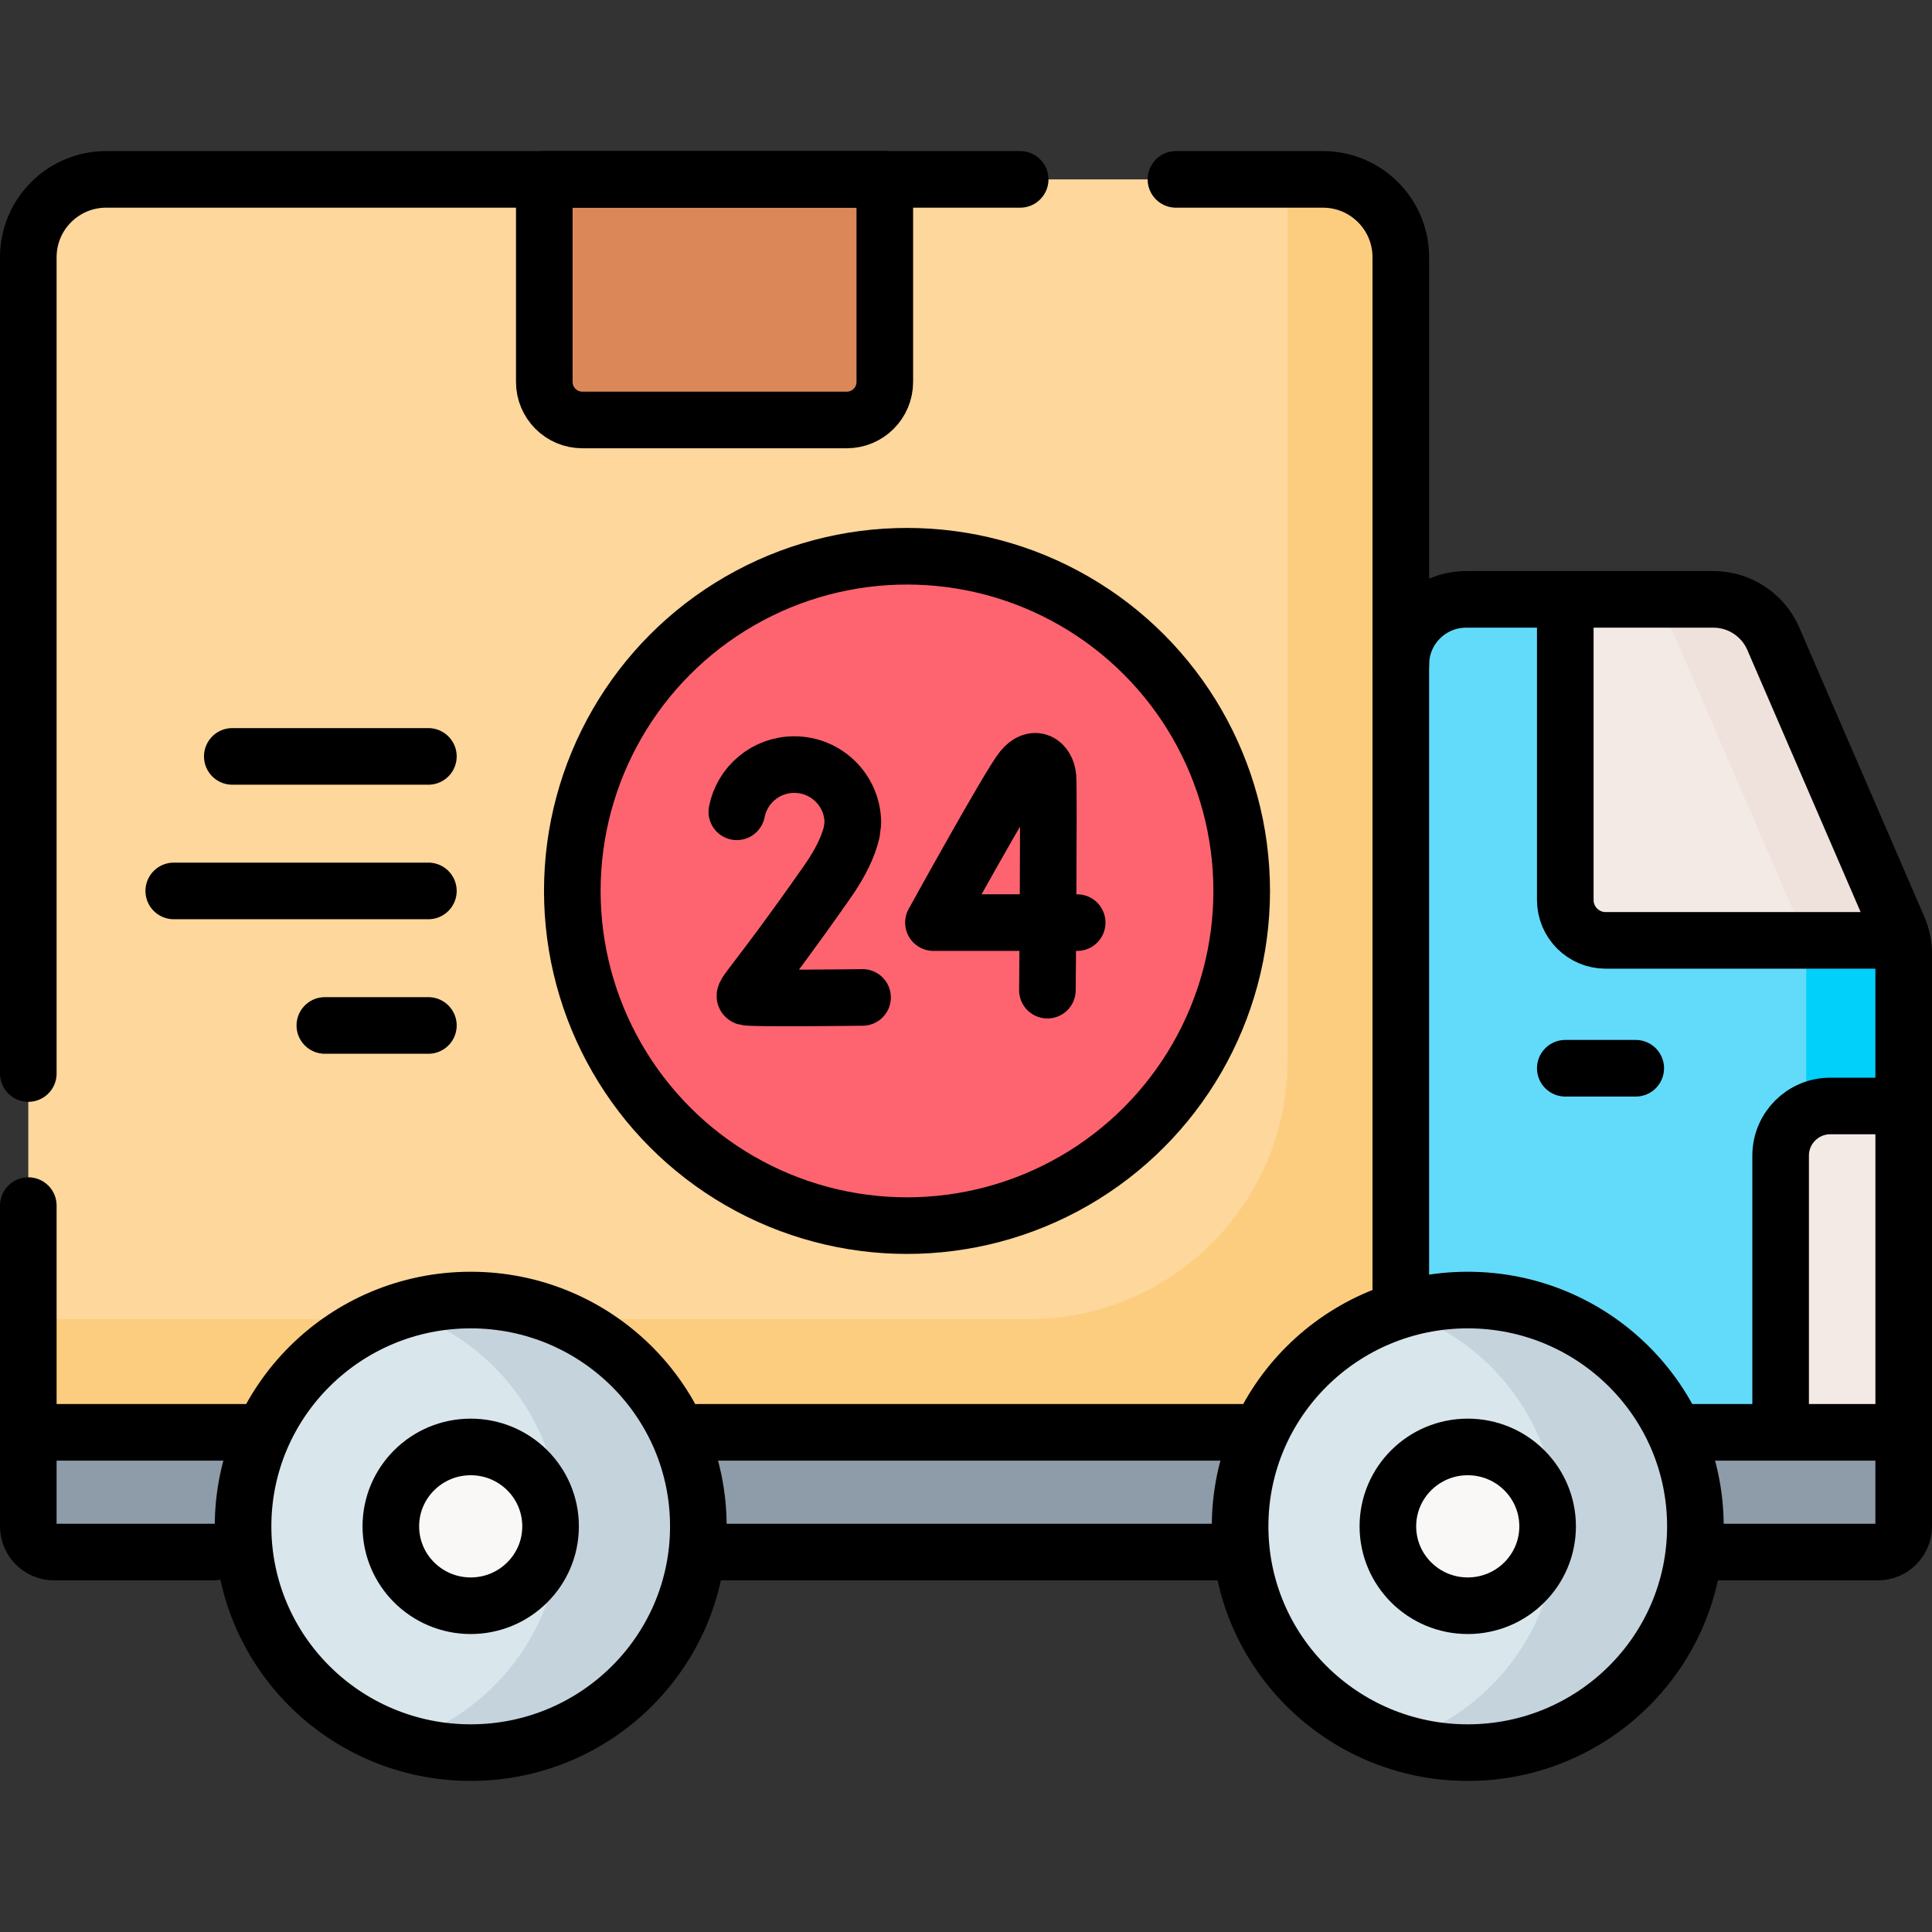 <svg height="512" width="512" xml:space="preserve" style="enable-background:new 0 0 512 512;" viewBox="0 0 512 512" y="0px" x="0px" id="Capa_1" version="1.1" xmlns:xlink="http://www.w3.org/1999/xlink" xmlns="http://www.w3.org/2000/svg">
<rect x="0" y="0" width="512" height="512" fill="#333333" stroke="none"/>
<g>
	<g>
		<path d="M504.5,379.582H371.229V176.155c0-9.564,7.753-17.318,17.318-17.318h65.506
			c6.908,0,13.155,4.105,15.896,10.446l33.13,76.638c0.938,2.17,1.422,4.508,1.422,6.872V379.582z" style="fill:#62DBFB;"></path>
		<path d="M503.078,245.921l-33.13-76.638c-2.741-6.341-8.988-10.446-15.896-10.446h-25.841
			c6.908,0,13.155,4.105,15.896,10.446l33.13,76.638c0.938,2.17,1.422,4.508,1.422,6.872v126.79H504.5v-126.79
			C504.5,250.429,504.016,248.091,503.078,245.921z" style="fill:#01D0FB;"></path>
		<path d="M485.04,293.097c-7.265,0-13.155,5.89-13.155,13.155v73.331H504.5v-86.486H485.04z" style="fill:#F3EAE6;"></path>
		<path d="M496.571,411.313H15.429c-4.379,0-7.929-3.55-7.929-7.929v-23.802h497v23.802
			C504.5,407.763,500.95,411.313,496.571,411.313z" style="fill:#8D9CA8;"></path>
		<path d="M371.229,379.582H7.5V71.492c0-13.23,10.725-23.955,23.955-23.955h315.819
			c13.23,0,23.955,10.725,23.955,23.955V379.582z" style="fill:#FDD79B;"></path>
		<path d="M347.274,47.537h-6.045v233.49c0,37.862-30.693,68.556-68.556,68.556H7.5v30h363.729V71.492
			C371.229,58.262,360.504,47.537,347.274,47.537z" style="fill:#FCCD7F;"></path>
		<path d="M414.816,158.837v79.662c0,5.915,4.795,10.711,10.711,10.711h78.594
			c-0.238-1.125-0.585-2.228-1.043-3.289l-33.13-76.638c-2.741-6.341-8.988-10.446-15.896-10.446H414.816" style="fill:#F3EAE6;"></path>
		<path d="M503.078,245.921l-33.13-76.638c-2.741-6.341-8.988-10.446-15.896-10.446h-25.841
			c6.908,0,13.155,4.105,15.896,10.446l33.13,76.638c0.459,1.061,0.805,2.164,1.043,3.289h25.841
			C503.884,248.085,503.537,246.982,503.078,245.921z" style="fill:#EFE2DD;"></path>
		<ellipse ry="59.968" rx="60.328" cy="404.495" cx="388.968" style="fill:#D9E7EC;"></ellipse>
		<ellipse ry="21.04" rx="21.166" cy="404.495" cx="388.968" style="fill:#FAF7F7;"></ellipse>
		<path d="M388.968,344.527c-6.381,0-12.527,0.992-18.3,2.817c24.37,7.704,42.028,30.374,42.028,57.151
			c0,26.776-17.658,49.447-42.028,57.151c5.773,1.825,11.919,2.817,18.3,2.817c33.318,0,60.328-26.849,60.328-59.968
			C449.296,371.376,422.286,344.527,388.968,344.527z" style="fill:#C5D3DD;"></path>
		<ellipse ry="59.968" rx="60.328" cy="404.495" cx="124.742" style="fill:#D9E7EC;"></ellipse>
		<ellipse ry="21.04" rx="21.166" cy="404.495" cx="124.742" style="fill:#FAF7F7;"></ellipse>
		<path d="M124.742,344.527c-6.381,0-12.527,0.992-18.3,2.817c24.37,7.704,42.028,30.374,42.028,57.151
			c0,26.776-17.658,49.447-42.028,57.151c5.773,1.825,11.919,2.817,18.3,2.817c33.318,0,60.328-26.849,60.328-59.968
			C185.071,371.376,158.061,344.527,124.742,344.527z" style="fill:#C5D3DD;"></path>
		<path d="M234.483,101.213V47.537h-90.238v53.676c0,5.568,4.514,10.082,10.082,10.082h70.074
			C229.97,111.295,234.483,106.781,234.483,101.213z" style="fill:#DC8758;"></path>
		<circle r="88.697" cy="236.106" cx="240.365" style="fill:#FE646F;"></circle>
	</g>
	<g>
		<path d="M234.483,101.213V47.537h-90.238v53.676c0,5.568,4.514,10.082,10.082,10.082h70.074
			C229.97,111.295,234.483,106.781,234.483,101.213z" style="fill:none;stroke:#000000;stroke-width:15;stroke-linecap:round;stroke-linejoin:round;stroke-miterlimit:10;"></path>
		<path d="M285.465,244.5h-38.092c0,0,20.168-36.557,23.496-40.641c3.365-4.129,6.552-1.554,6.856,2.089
			c0.303,3.642-0.152,56.456-0.152,56.456" style="fill:none;stroke:#000000;stroke-width:15;stroke-linecap:round;stroke-linejoin:round;stroke-miterlimit:10;"></path>
		<path d="M228.587,264.329c0,0-29.513,0.371-30.911-0.095c-1.398-0.466,2.241-2.927,21.591-30.575c3.614-5.163,5.603-9.519,6.449-13.169
			l0.3-2.346c0-8.572-6.949-15.522-15.522-15.522c-7.543,0-13.83,5.381-15.23,12.513" style="fill:none;stroke:#000000;stroke-width:15;stroke-linecap:round;stroke-linejoin:round;stroke-miterlimit:10;"></path>
		
			<circle r="88.697" cy="236.106" cx="240.365" style="fill:none;stroke:#000000;stroke-width:15;stroke-linecap:round;stroke-linejoin:round;stroke-miterlimit:10;"></circle>
		<path d="M504.5,379.582v24.901c0,3.772-3.058,6.83-6.83,6.83h-42.907" style="fill:none;stroke:#000000;stroke-width:15;stroke-linecap:round;stroke-linejoin:round;stroke-miterlimit:10;"></path>
		<path d="M56.702,411.313H14.33c-3.772,0-6.83-3.058-6.83-6.83v-24.901" style="fill:none;stroke:#000000;stroke-width:15;stroke-linecap:round;stroke-linejoin:round;stroke-miterlimit:10;"></path>
		<path d="M311.641,47.537h38.954c11.396,0,20.634,9.238,20.634,20.634v277.174" style="fill:none;stroke:#000000;stroke-width:15;stroke-linecap:round;stroke-linejoin:round;stroke-miterlimit:10;"></path>
		<path d="M7.5,284.494V68.17c0-11.396,9.238-20.634,20.634-20.634h242.221" style="fill:none;stroke:#000000;stroke-width:15;stroke-linecap:round;stroke-linejoin:round;stroke-miterlimit:10;"></path>
		
			<polyline points="68.261,379.582 7.5,379.582 7.5,319.494" style="fill:none;stroke:#000000;stroke-width:15;stroke-linecap:round;stroke-linejoin:round;stroke-miterlimit:10;"></polyline>
		
			<line y2="379.582" x2="185.071" y1="379.582" x1="329.774" style="fill:none;stroke:#000000;stroke-width:15;stroke-linecap:round;stroke-linejoin:round;stroke-miterlimit:10;"></line>
		<path d="M414.816,163.551v74.948c0,5.915,4.795,10.711,10.711,10.711h76.709" style="fill:none;stroke:#000000;stroke-width:15;stroke-linecap:round;stroke-linejoin:round;stroke-miterlimit:10;"></path>
		<path d="M371.229,176.155c0-9.564,7.753-17.318,17.318-17.318h65.506c6.908,0,13.155,4.105,15.896,10.446l33.13,76.638
			c0.938,2.17,1.422,4.508,1.422,6.872v126.79" style="fill:none;stroke:#000000;stroke-width:15;stroke-linecap:round;stroke-linejoin:round;stroke-miterlimit:10;"></path>
		<path d="M502.236,293.097H485.04c-7.265,0-13.155,5.89-13.155,13.155v73.331" style="fill:none;stroke:#000000;stroke-width:15;stroke-linecap:round;stroke-linejoin:round;stroke-miterlimit:10;"></path>
		
			<line y2="283.097" x2="433.489" y1="283.097" x1="414.816" style="fill:none;stroke:#000000;stroke-width:15;stroke-linecap:round;stroke-linejoin:round;stroke-miterlimit:10;"></line>
		
			<line y2="411.313" x2="325.391" y1="411.313" x1="189.365" style="fill:none;stroke:#000000;stroke-width:15;stroke-linecap:round;stroke-linejoin:round;stroke-miterlimit:10;"></line>
		
			<line y2="379.582" x2="446.219" y1="379.582" x1="502.236" style="fill:none;stroke:#000000;stroke-width:15;stroke-linecap:round;stroke-linejoin:round;stroke-miterlimit:10;"></line>
		
			<ellipse ry="59.968" rx="60.328" cy="404.495" cx="388.968" style="fill:none;stroke:#000000;stroke-width:15;stroke-linecap:round;stroke-linejoin:round;stroke-miterlimit:10;"></ellipse>
		
			<ellipse ry="21.04" rx="21.166" cy="404.495" cx="388.968" style="fill:none;stroke:#000000;stroke-width:15;stroke-linecap:round;stroke-linejoin:round;stroke-miterlimit:10;"></ellipse>
		
			<ellipse ry="59.968" rx="60.328" cy="404.495" cx="124.742" style="fill:none;stroke:#000000;stroke-width:15;stroke-linecap:round;stroke-linejoin:round;stroke-miterlimit:10;"></ellipse>
		
			<ellipse ry="21.04" rx="21.166" cy="404.495" cx="124.742" style="fill:none;stroke:#000000;stroke-width:15;stroke-linecap:round;stroke-linejoin:round;stroke-miterlimit:10;"></ellipse>
		
			<line y2="200.456" x2="113.525" y1="200.456" x1="61.56" style="fill:none;stroke:#000000;stroke-width:15;stroke-linecap:round;stroke-linejoin:round;stroke-miterlimit:10;"></line>
		
			<line y2="236.106" x2="113.525" y1="236.106" x1="46.048" style="fill:none;stroke:#000000;stroke-width:15;stroke-linecap:round;stroke-linejoin:round;stroke-miterlimit:10;"></line>
		
			<line y2="271.757" x2="113.525" y1="271.757" x1="86.086" style="fill:none;stroke:#000000;stroke-width:15;stroke-linecap:round;stroke-linejoin:round;stroke-miterlimit:10;"></line>
	</g>
</g>















</svg>
